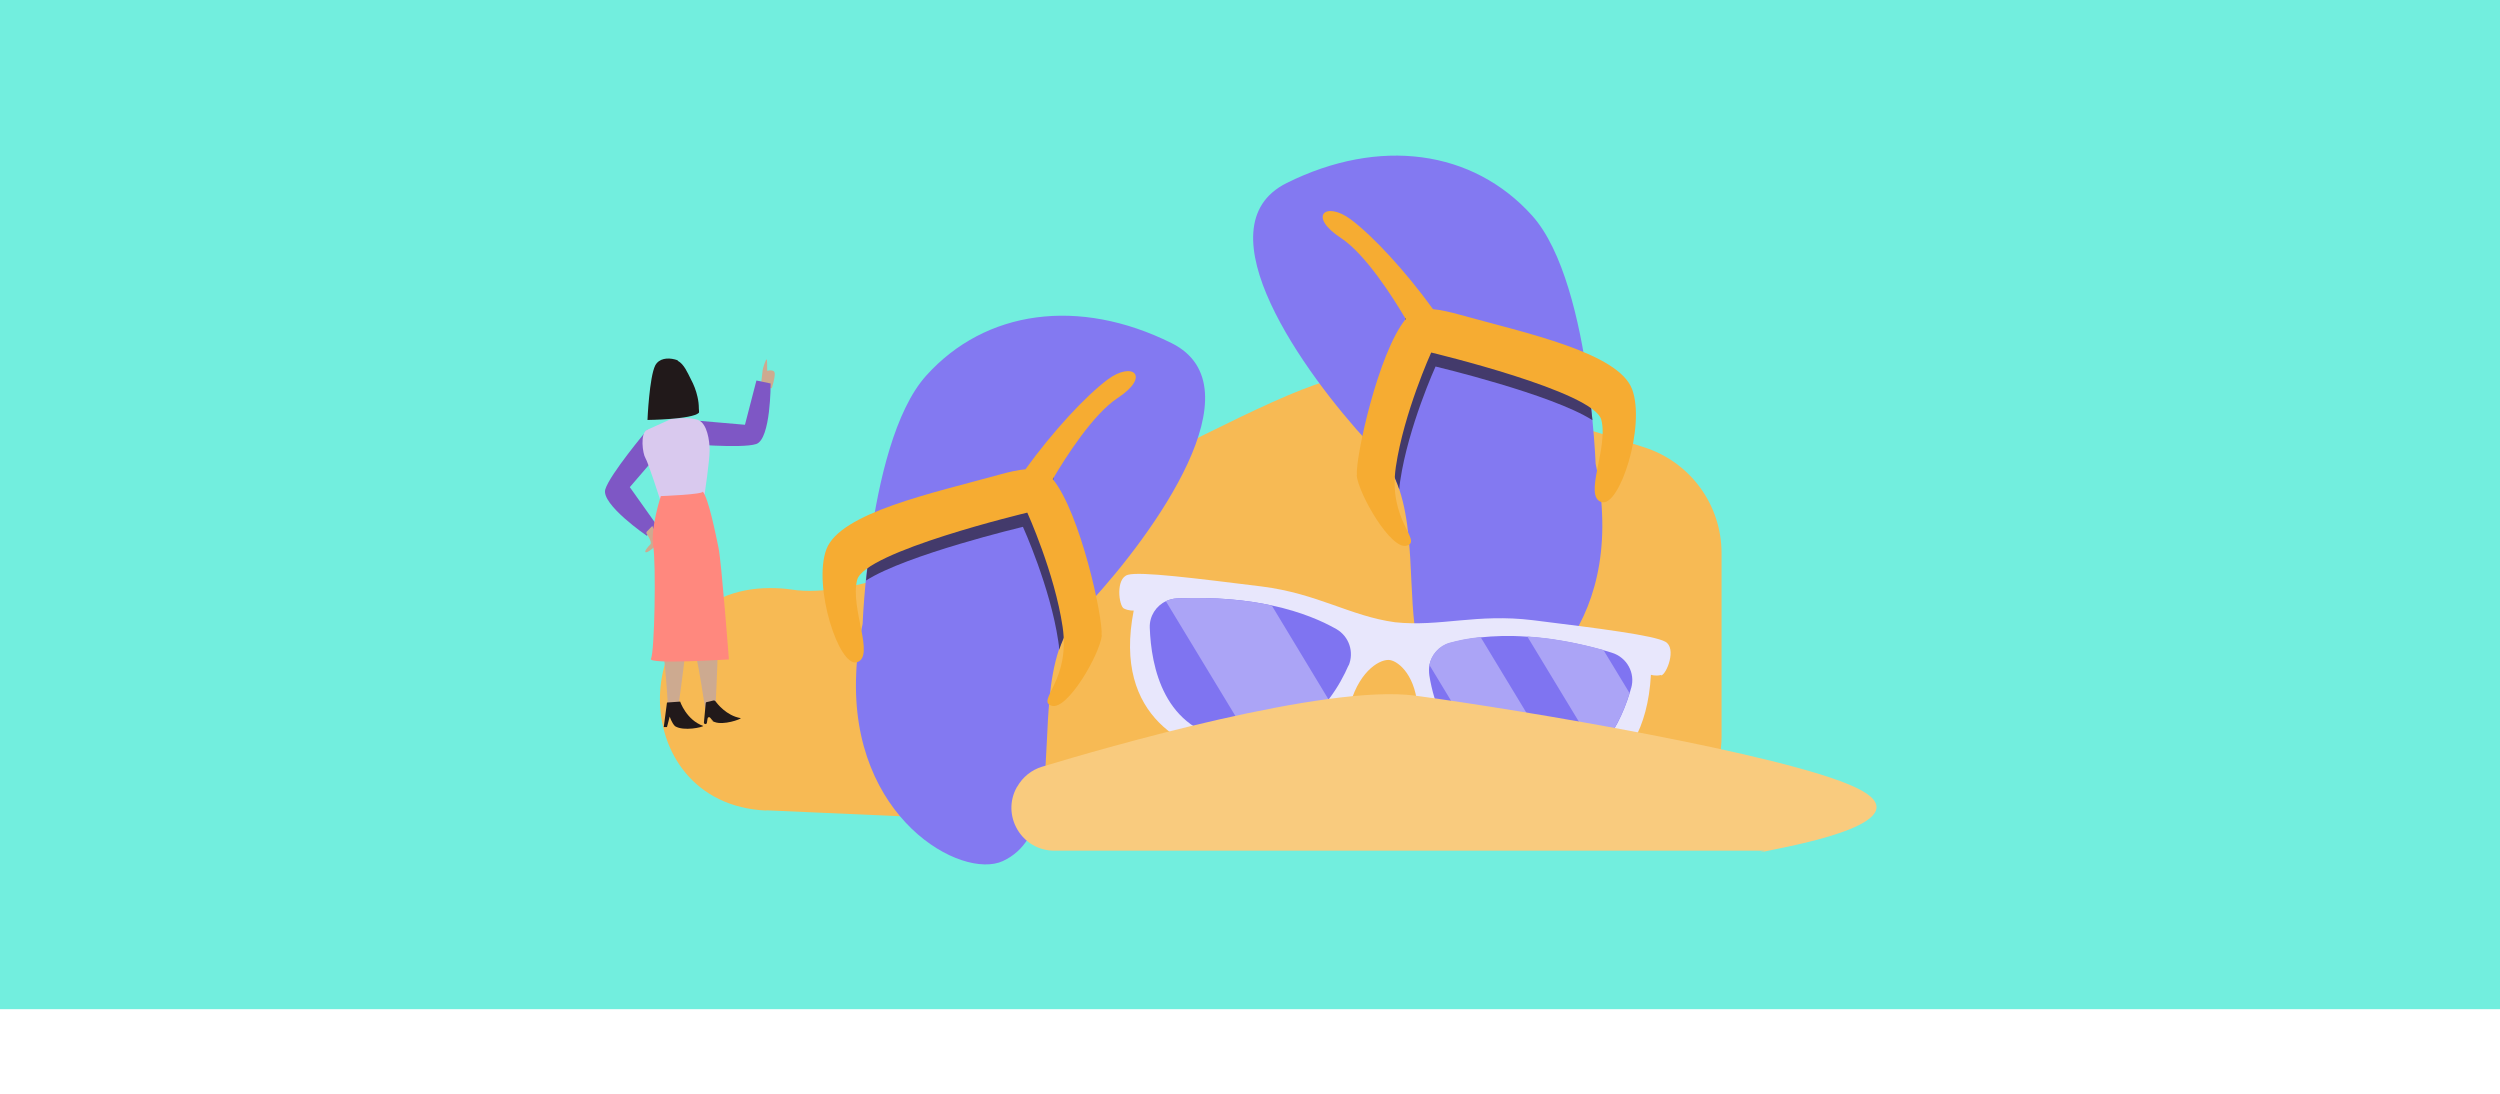 <svg xmlns="http://www.w3.org/2000/svg" id="Capa_1" viewBox="0 0 1090 476.9"><defs><style>.cls-1{fill:#f6ac32;}.cls-2{fill:#ff887e;}.cls-3{fill:#e8e7fc;}.cls-4{fill:#7f74f1;}.cls-5{fill:#8379f1;}.cls-6{fill:#cdaa90;}.cls-7{fill:#21191a;}.cls-8{fill:#aba4f6;}.cls-9{fill:#f9cb7e;}.cls-10{fill:#72eede;}.cls-11{fill:#7e57c5;}.cls-12{fill:#f7ba54;}.cls-13{fill:#d9c9ee;}.cls-14{fill:#433a6b;}</style></defs><rect class="cls-10" width="1090" height="440"></rect><path class="cls-12" d="M334.1,353.4c-62.9-2.8-61.3-97,1.7-97,3.3,0,6.3.2,9,.6,55.9,9.3,204.4-88.6,241-92.4,24.6-2.6,90.7,17.3,131.3,30.5,20,6.5,33.5,25.1,33.5,46.1v79.8c0,27.6-23,49.7-50.7,48.5l-365.7-16.2Z"></path><path class="cls-5" d="M456.9,313.9c-1.5,25.9-.5,52.6-19.6,61.5-18,8.4-66.8-18.7-64-81.6.1-3.2.4-6.5.8-9.9.5-3.8,1.1-7.8,2-11.9,0,0,.3-7.7,1.4-19.1.5-5.3,1.2-11.4,2.1-18,3.5-25,10.6-56,24.2-71.1,25.8-28.7,66.6-34.3,107-14.2,38.4,19.1-7.8,83.1-35.6,113.2-1.5,1.6-2.9,3.1-4.3,4.6-4.3,4.4-7.2,9.8-9.2,15.8-2.2,6.6-3.4,13.9-4.1,21.4,0,0,0,0,0,0-.3,3-.5,6.1-.7,9.2Z"></path><path class="cls-14" d="M475.3,262.9c-1.5,1.6-2.9,3.1-4.3,4.6-4.3,4.4-7.2,9.8-9.2,15.8,0-1.2-.2-2.5-.4-3.8-3.5-23.6-15.4-49.8-15.4-49.8,0,0-50.8,12.1-68.4,23.4.5-5.3,1.2-11.4,2.1-18,15.9-7.6,37.7-17.4,53.9-21.9,4.3-1.2,8.3-2,11.6-2.4,12.2-16.8,17.6-5.5,11.9,4.2,7.7,9.3,14.5,31.2,18.3,47.9Z"></path><path class="cls-1" d="M480.3,277c.7-7.5-9.3-53.5-21.3-68.1,5.7-9.7,17.6-28.3,28.2-35.3,14.7-9.6,6.7-16.3-4.3-8.1-9.7,7.3-23.7,22.4-35.8,39.1-3.3.3-7.3,1.2-11.6,2.4-28.8,8-69.2,16.5-75.2,32.5s5.5,51.8,13.4,49.2c7.9-2.6-3.1-23.4,0-35.8,3-12.4,74.2-29.4,74.2-29.4,0,0,11.9,26.2,15.4,49.8,3.5,23.6-11.7,32.2-4.8,34.4,6.9,2.2,21.1-22.6,21.9-30.7Z"></path><path class="cls-5" d="M614.9,244.1c1.5,25.9.5,52.6,19.6,61.5,18,8.4,66.8-18.7,64-81.6-.1-3.2-.4-6.5-.8-9.9-.5-3.8-1.1-7.8-2-11.9,0,0-.3-7.7-1.4-19.1-.5-5.3-1.2-11.4-2.1-18-3.5-25-10.6-56-24.2-71.1-25.8-28.7-66.6-34.3-107-14.2-38.4,19.1,7.8,83.1,35.6,113.2,1.5,1.6,2.9,3.1,4.3,4.6,4.3,4.4,7.2,9.8,9.2,15.8,2.2,6.6,3.4,13.9,4.1,21.4,0,0,0,0,0,0,.3,3,.5,6.1.7,9.2Z"></path><path class="cls-14" d="M596.6,193c1.5,1.6,2.9,3.1,4.3,4.6,4.3,4.4,7.2,9.8,9.2,15.8,0-1.2.2-2.5.4-3.8,3.5-23.6,15.4-49.8,15.4-49.8,0,0,50.8,12.1,68.4,23.4-.5-5.3-1.2-11.4-2.1-18-15.9-7.6-37.7-17.4-53.9-21.9-4.3-1.2-8.3-2-11.6-2.4-12.2-16.8-17.6-5.5-11.9,4.2-7.7,9.3-14.5,31.2-18.3,47.9Z"></path><path class="cls-1" d="M591.6,207.2c-.7-7.5,9.3-53.5,21.3-68.1-5.7-9.7-17.6-28.3-28.2-35.3-14.7-9.6-6.7-16.3,4.3-8.1,9.7,7.3,23.7,22.4,35.8,39.1,3.3.3,7.3,1.2,11.6,2.4,28.8,8,69.2,16.5,75.2,32.5s-5.5,51.8-13.4,49.2c-7.9-2.6,3.1-23.4,0-35.8-3-12.4-74.2-29.4-74.2-29.4,0,0-11.9,26.2-15.4,49.8-3.5,23.6,11.7,32.2,4.8,34.4-6.9,2.2-21.1-22.6-21.9-30.7Z"></path><path class="cls-3" d="M724.2,294.3c-2.4.6-4.4-.1-4.4-.1-2.6,47.9-38.2,53.9-59.4,51.3-21.1-2.6-41.6-20.1-42.2-35.4-.6-15.3-8.2-21.6-12.1-22.3s-12.9,4-17.3,18.7c-4.3,14.7-28.5,26.6-49.6,24-21.1-2.6-54.2-17.2-44.9-64.3,0,0-2.1.2-4.3-.9-2.2-1.2-3.7-13.2,1.8-14.7,5.5-1.5,29.2,1.5,58.3,5.1,24.5,3.1,38.5,12.9,58.1,15.6,19.6,2.1,35.6-3.9,60.1-.9,29.1,3.6,52.8,6.6,57.8,9.4,5,2.8.6,14.1-1.8,14.7Z"></path><path class="cls-4" d="M588,290c-1.9,4.4-4.7,9.7-8.6,14.8-7.1,9.3-18.1,17.7-34.1,18.2-2.5,0-5.2,0-8-.4-30.1-3.8-35.4-32.2-36-48.9-.2-5.1,2.8-9.6,7.1-11.6,1.5-.7,3.1-1.1,4.8-1.2,16.8-.7,30.5.7,41.4,3.1,13,2.8,22.1,6.9,28.1,10.3,5.5,3.2,7.8,10,5.3,15.9Z"></path><path class="cls-4" d="M711.2,299.9c-.2.8-.5,1.6-.7,2.4-2.5,8.1-6.9,18-14.2,25.5-4,4.1-8.9,7.5-14.9,9.4-4.9,1.6-10.5,2.1-17,1.3s-10.1-2-14.2-3.9h0c-19-8.6-25.1-28.1-27-40.1-.2-1.5-.2-3,0-4.4.9-4.5,4.2-8.4,8.9-9.7,3.5-1,8-1.9,13.4-2.5,5.7-.6,12.5-.9,20.4-.3,9.5.6,20.6,2.4,33.2,5.9,1.2.3,2.4.7,3.7,1.1,6.5,2,10.3,8.8,8.4,15.4Z"></path><path class="cls-8" d="M710.5,302.2c-2.5,8.1-6.9,18-14.2,25.5l-30.4-50.2c9.5.6,20.6,2.4,33.2,5.9l11.4,18.8Z"></path><path class="cls-8" d="M681.4,337.1c-4.9,1.6-10.5,2.1-17,1.3s-10.1-2-14.2-3.9h0s-27-44.6-27-44.6c.9-4.5,4.2-8.4,8.9-9.7,3.5-1,8-1.9,13.4-2.5l35.9,59.3Z"></path><path class="cls-8" d="M579.3,304.8c-7.1,9.3-18.1,17.7-34.1,18.2l-36.9-60.9c1.5-.7,3.1-1.1,4.8-1.2,16.8-.7,30.5.7,41.4,3.1l24.7,40.9Z"></path><path class="cls-9" d="M443.5,343c2.4-4.2,6.2-7.3,10.8-8.7,27.1-8.2,123.6-36.2,162.7-31,45.7,6.1,161.2,25.5,192,40s-25,24.9-36,27.2-2.5.4-3.8.4h-309.5c-14.3,0-23.3-15.4-16.3-27.8h0Z"></path><path class="cls-6" d="M312.9,283.6c0,6.6-.9,23.2-1,26.3,0,.3-.2.5-.5.6l-2.9.6c-.4,0-.7-.2-.8-.5-.6-3.8-3.3-22.1-4.2-23.8"></path><path class="cls-7" d="M323,313.1c0,.5-7.6,3.2-11.4,1.7s-.1,0-.2,0c-.7-.5-1.2-1.2-1.7-1.8s-1.1-.3-1.2.3l-.3,1.9c0,.2-.2.4-.5.5h0c-.4,0-.8-.2-.8-.6l.8-8.5c0-.3.2-.5.5-.5l2.9-.7c.3,0,.5,0,.7.2,1,1.3,4.9,6.4,11.1,7.5"></path><path class="cls-6" d="M298.9,283.5c-.7,7.2-3.4,26.6-3.4,26.6l-4.1.6s-1.3-22.8-2.2-24.8"></path><path class="cls-7" d="M296.5,305.8s2.7,8.1,10.1,10.7c0,.5-8.5,2.5-12.3.1-1.5-1.5-2.3-4.2-2.3-4.2l-1.2,4.6h-1.4c0,.1,1.4-10.7,1.4-10.7l5.7-.4Z"></path><path class="cls-11" d="M282.2,187.4s-16.4,19.5-18.3,26c-1.9,6.5,18.1,20.2,18.1,20.2l4.6-4.3-12-16.9,11.6-13.5-3.9-11.6Z"></path><path class="cls-6" d="M281.8,232.5s2.8,3.9,1.7,4.9c-1.1,1.1-3.1,3.5-1.7,3.4s5.9-4.5,5.9-4.5l-3.3-7-2.5,2.6"></path><path class="cls-6" d="M331.7,168.1s.6-4.5.7-5.7c0-1.2.7-3.5,1.5-5.3.8-1.8.5,2.9.6,4.6,0,0,3.3-1,3.3,1.3s-1.3,6.3-1.3,6.3l-4.7-1.3Z"></path><path class="cls-11" d="M297.9,193.4s25.4,2.3,31.8.2c6.4-2.1,6.3-26.4,6.3-26.4l-6.2-1.3-5,19.3-19.6-1.7-7.3,9.8Z"></path><path class="cls-13" d="M282.2,187.4l10.6-4.8s8.7-1,12,.7c3.4,1.7,4.6,8.4,4.6,13s-2.2,19.3-2.2,19.3l-19.5,1.9s-5.1-15.9-6.3-17.8c-1.2-1.9-2.4-10.8.7-12.3Z"></path><path class="cls-7" d="M295.6,157.2c-.4-.2-.9-.4-1.4-.5-3.1-.8-6.8-.5-8.5,2.6-2.6,5.1-3.4,23.8-3.4,23.8,0,0,19.3-.2,22.4-3.1.2-.2,0-1.6,0-1.8,0-1.8-.2-3.5-.6-5.2-.6-2.7-1.6-5.3-2.9-7.7-1.4-2.7-2.9-6.5-5.7-8Z"></path><path class="cls-2" d="M288.1,216.4s-4.6,14-3.3,21.7c1.3,7.7.6,46.6-1,49.1-1.6,2.6,34,.3,34,.3,0,0-3.2-42.1-4.5-48.5-1.3-6.4-4.4-21.7-6.9-24.7.6,1.3-18.3,2-18.3,2Z"></path></svg>